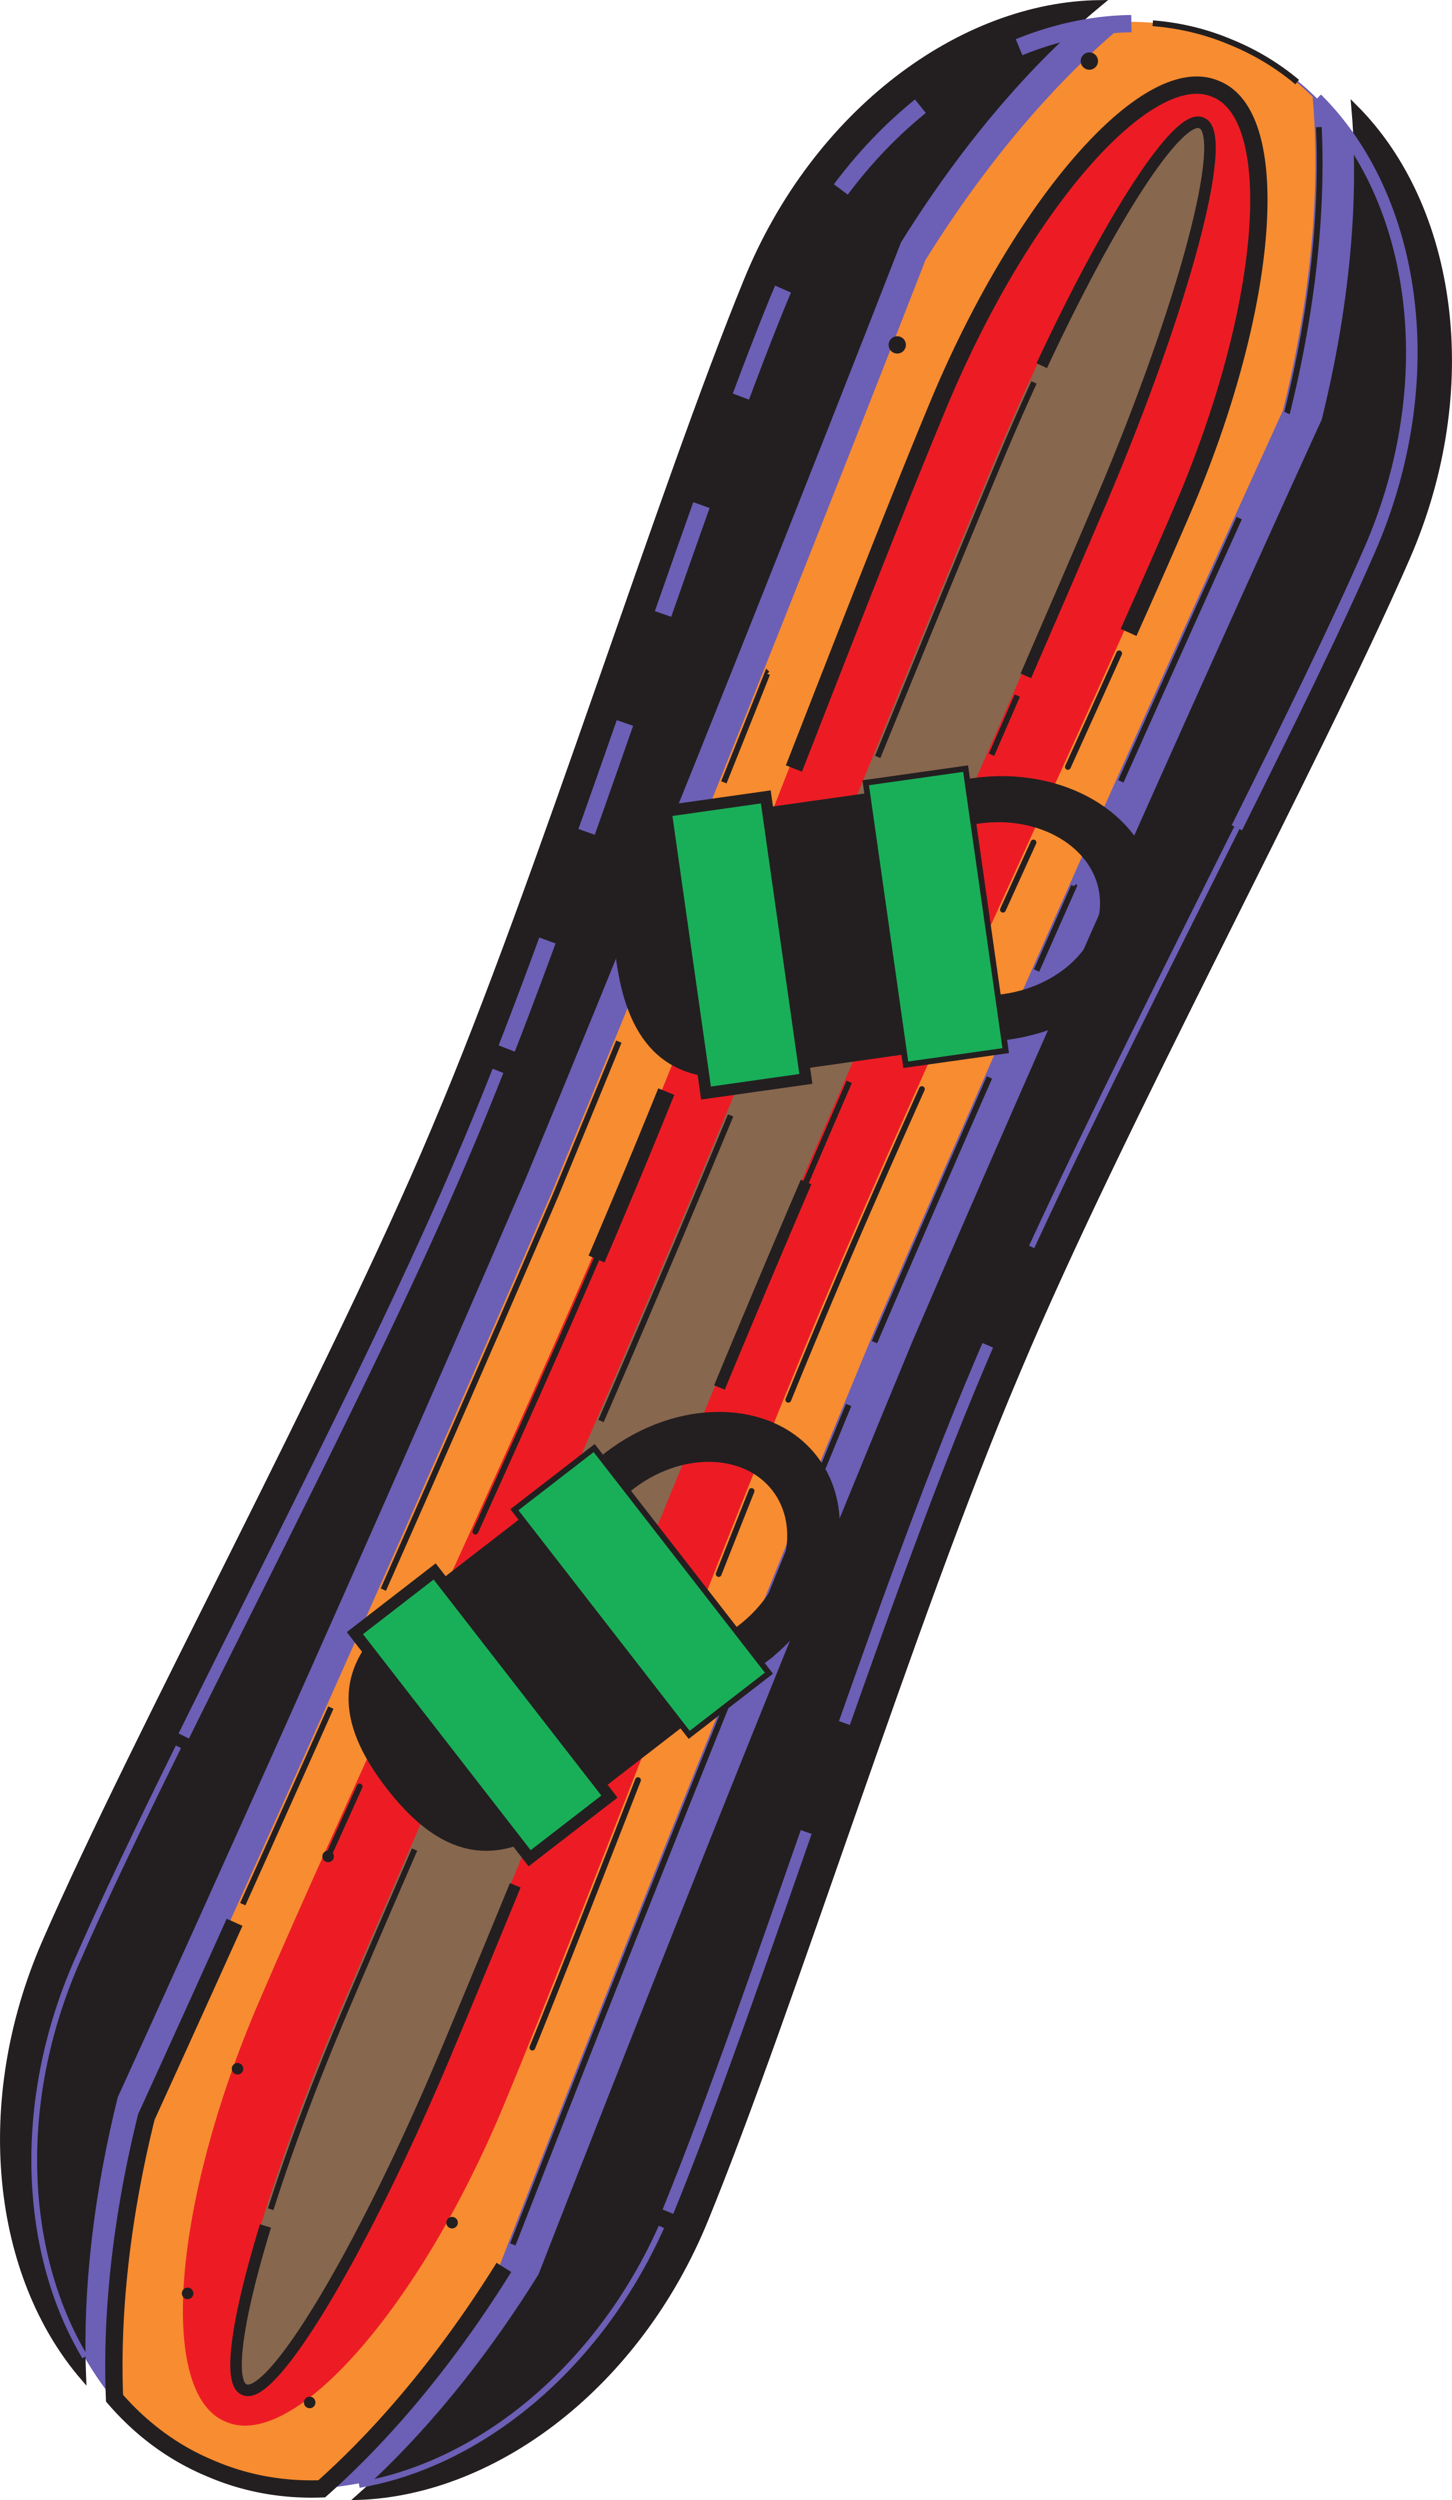 <svg xmlns="http://www.w3.org/2000/svg" width="251.644" height="433.068"><path fill="#6c5fb6" d="M238.891 32.961S224.461-6.902 177.664 7.22l-39.582 50.52-24.648 70.664-38.71 108.074-54.59 98.375-10.72 61.355s11.942 45.75 58.801 32.52l36.004-42.051 30.727-81.98 48.98-112.856 42.66-99.93 12.305-58.949"/><path fill="#f78c30" d="m95.559 206.703-.207.489c-33.035 76.816-70.727 159.18-70.727 159.18-5.175 20.933-5.98 37.472-5.511 48.71 4.496 5.223 10.004 9.39 16.43 12.098l.59.246c6.038 2.535 12.429 3.598 18.89 3.36 8.437-7.477 19.95-19.712 31.562-38.36 0 0 32.778-84.434 64.828-161.656l.208-.496c33.027-76.813 70.726-159.18 70.726-159.18 6.121-24.742 6.129-43.355 5.145-54.32-3.98-3.953-8.641-7.14-13.907-9.36l-.593-.25c-5.653-2.375-11.614-3.441-17.66-3.379-8.567 7.043-21.696 19.965-34.946 41.258 0 0-32.781 84.43-64.828 161.66"/><path fill="#231f20" d="m158.82 232-.206.489c-32.051 77.23-64.825 161.664-64.825 161.664-11.613 18.648-23.125 30.879-31.562 38.363 23.668-.883 48.277-19.367 60-48.008 14.918-36.469 35.969-104.234 53.793-146.226l.469-1.11c17.68-42.047 51.601-104.406 67.351-140.52 12.797-29.355 8.157-60.98-9.148-78.152.984 10.965.976 29.578-5.145 54.32 0 0-37.695 82.368-70.726 159.18"/><path fill="none" stroke="#231f20" d="m158.82 232-.206.489c-32.051 77.23-64.825 161.664-64.825 161.664-11.613 18.648-23.125 30.879-31.562 38.363 23.668-.883 48.277-19.367 60-48.008 14.918-36.469 35.969-104.234 53.793-146.226l.469-1.11c17.68-42.047 51.601-104.406 67.351-140.52 12.797-29.355 8.157-60.98-9.148-78.152.984 10.965.976 29.578-5.145 54.32 0 0-37.695 82.368-70.726 159.18zm0 0"/><path fill="#231f20" d="M129.422 48.547c-14.925 36.457-35.98 104.227-53.797 146.219l-.464 1.11C57.469 237.921 23.547 300.277 7.8 336.394c-12.152 27.863-8.57 57.765 6.625 75.418-.476-11.246.328-27.785 5.508-48.711 0 0 37.695-82.363 70.73-159.184l.204-.488c32.05-77.227 64.828-161.66 64.828-161.66C168.946 20.48 182.079 7.555 190.64.516c-24.031.27-49.305 18.887-61.219 48.031"/><path fill="none" stroke="#231f20" d="M129.422 48.547c-14.925 36.457-35.98 104.227-53.797 146.219l-.464 1.11C57.469 237.921 23.547 300.277 7.8 336.394c-12.152 27.863-8.57 57.765 6.625 75.418-.476-11.246.328-27.785 5.508-48.711 0 0 37.695-82.363 70.73-159.184l.204-.488c32.05-77.227 64.828-161.66 64.828-161.66C168.946 20.48 182.079 7.555 190.64.516c-24.031.27-49.305 18.887-61.219 48.031Zm0 0"/><path fill="#ed1c24" d="M105.918 210.082c-17.062 40.47-46.195 101.989-61.125 136.856-14.93 34.863-17.425 67.594-5.773 72.492l.246.102c11.652 4.902 33.398-19.735 47.984-54.739 14.59-35.015 38.387-98.777 55.508-139.219l.45-1.066c17.066-40.473 46.199-101.988 61.128-136.855 14.93-34.864 17.43-67.59 5.77-72.493l-.242-.105c-11.653-4.898-33.395 19.738-47.98 54.75-14.595 35.008-38.391 98.762-55.512 139.21l-.454 1.067"/><path fill="#88674f" d="M116.778 214.63c-16.578 39.288-43.364 99.648-57.774 133.534-14.398 33.895-22.215 63.403-17.43 65.418l.106.043c4.785 2.012 20.5-24.175 34.758-58.125 14.266-33.953 38.867-95.23 55.473-134.508l.437-1.035c16.586-39.285 43.375-99.64 57.777-133.535 14.399-33.89 22.215-63.402 17.426-65.414l-.101-.043c-4.782-2.012-20.496 24.18-34.762 58.125-14.262 33.953-38.86 95.23-55.469 134.504l-.441 1.035"/><path fill="none" stroke="#231f20" stroke-width="3" d="M40.657 332.961a7817.333 7817.333 0 0 1-15.293 33.723c-5.18 20.926-5.977 37.473-5.516 48.71 4.504 5.223 10.004 9.388 16.434 12.09l.593.25c6.036 2.536 12.426 3.598 18.883 3.36 8.442-7.48 19.953-19.703 31.57-38.355"/><path fill="none" stroke="#231f20" d="M57.336 295.778a9757.367 9757.367 0 0 1-15.261 34.046m65.175-149.402a6392.597 6392.597 0 0 1-10.953 26.594l-.207.488c-9.847 22.896-20.1 46.281-29.656 67.836m66.536-158.633a7241.904 7241.904 0 0 1-7.52 18.801"/><path fill="none" stroke="#231f20" stroke-dasharray="0, 60" stroke-linecap="round" stroke-width="3" d="M188.793 10.578c-7.914 7.606-17.757 18.852-27.671 34.774 0 0-11.13 28.672-26.762 67.89"/><path fill="none" stroke="#231f20" d="M224.813 14.215a43.315 43.315 0 0 0-10.984-6.7l-.59-.245c-4.336-1.824-8.856-2.88-13.453-3.242"/><path fill="none" stroke="#6c5fb6" stroke-width="2" d="M214.36 143.38c8.988-18.056 17.23-34.872 23.02-48.145 12.792-29.356 8.156-60.98-9.15-78.153"/><path fill="none" stroke="#6c5fb6" d="M178.797 215.98c10.535-22.808 23.7-48.78 35.563-72.6"/><path fill="none" stroke="#6c5fb6" stroke-dasharray="70, 20" stroke-width="2" d="M115.758 383.086c14.922-36.46 35.977-104.23 53.793-146.226l.469-1.106c2.61-6.199 5.574-12.844 8.777-19.773"/><path fill="none" stroke="#6c5fb6" d="M62.239 430.422c20.828-3.539 41.41-20.11 52.39-44.695"/><path fill="none" stroke="#231f20" d="M147.075 243.36c-26.235 63.66-51.77 128.89-58.2 145.398"/><path fill="none" stroke="#231f20" stroke-dasharray="50, 20" d="M171.477 186.625a6256.753 6256.753 0 0 0-19.117 43.961l-.211.485c-1.692 4.082-3.383 8.18-5.074 12.289m39.05-89.875a8777.328 8777.328 0 0 0-6.48 14.62m48.918-146.089c.531 11.242-.191 28.035-5.477 49.387 0 0-12.89 28.277-29.562 65.566"/><path fill="none" stroke="#6c5fb6" d="M30.926 302.563c-6.887 13.945-13.074 26.808-17.699 37.414-10.625 24.379-9.219 50.324 1.48 68.25"/><path fill="none" stroke="#6c5fb6" stroke-width="2" d="M86.305 185.48a564.31 564.31 0 0 1-5.254 12.868l-.469 1.101c-7.02 16.7-16.601 36.598-26.59 56.778-7.449 15.066-15.132 30.293-22.144 44.465"/><path fill="none" stroke="#6c5fb6" stroke-dasharray="20, 20" stroke-width="3" d="M196.075 4.094c-24.04.273-49.309 18.895-61.23 48.027-13.184 32.223-31.157 88.887-47.462 130.614"/><path fill="none" stroke="#231f20" stroke-linecap="round" d="M185.075 132.836a7866.419 7866.419 0 0 0 8.886-19.664M173.82 157.57c1.774-3.898 3.536-7.785 5.294-11.64m-42.492 96.527a1436.694 1436.694 0 0 1 6.875-16.574l.453-1.066c4.574-10.856 10.015-23.215 15.824-36.176m-35.219 83.996c1.918-4.86 3.824-9.664 5.695-14.371m-37.984 96.398c5.434-13.402 11.734-29.5 18.305-46.324"/><path fill="none" stroke="#231f20" stroke-dasharray="0, 40" stroke-linecap="round" stroke-width="2" d="M56.868 321.547c-4.262 9.485-8.125 18.211-11.336 25.703-14.934 34.864-17.426 67.59-5.778 72.489l.246.105c11.657 4.898 33.399-19.738 47.989-54.742.695-1.672 1.414-3.422 2.152-5.215"/><path fill="none" stroke="#231f20" stroke-linecap="round" d="M62.332 309.434c-1.878 4.14-3.703 8.195-5.464 12.113m46.515-103.469c-6.164 14.313-13.476 30.645-20.992 47.22"/><path fill="none" stroke="#231f20" stroke-width="3" d="M115.473 189.078c-2.91 7.18-5.715 13.993-8.367 20.246l-.45 1.067a984.277 984.277 0 0 1-3.273 7.687M195.59 109.54c3.532-7.895 6.746-15.184 9.485-21.575 14.93-34.867 17.425-67.594 5.773-72.496l-.25-.102c-11.652-4.898-33.39 19.739-47.976 54.747-6.86 16.453-15.75 39.253-25.028 63.003"/><path fill="none" stroke="#231f20" stroke-width="2" d="M124.684 240.328a3808.617 3808.617 0 0 1 7.965-19.027l.437-1.035a3638.176 3638.176 0 0 1 6.614-15.531M46.012 385.559c-4.902 16.015-6.566 27.125-3.7 28.332l.102.043c4.786 2.008 20.504-24.176 34.762-58.125 3.508-8.344 7.637-18.34 12.125-29.254"/><path fill="none" stroke="#231f20" d="M71.848 320.367c-4.535 10.446-8.672 20.028-12.101 28.114-5.25 12.347-9.625 24.113-12.833 34.18M126.622 193.2a3360.55 3360.55 0 0 1-8.665 20.707l-.437 1.035a4100.8 4100.8 0 0 1-13.36 31.199M179.2 66.239a453.985 453.985 0 0 0-5.774 13.164c-5.8 13.812-13.316 32.156-21.312 51.703"/><path fill="none" stroke="#231f20" stroke-width="2" d="M177.786 117.067c4.918-11.309 9.398-21.684 13.074-30.336 14.402-33.887 22.219-63.399 17.43-65.41l-.098-.043c-4-1.68-15.617 16.304-27.649 42.062"/><path fill="none" stroke="#231f20" d="M171.836 130.739c1.516-3.477 3.008-6.907 4.465-10.258M139.7 204.735a6446.34 6446.34 0 0 1 7.476-17.352"/><path fill="#231f20" d="M174.926 179.555c-15.406 2.18-29.3-5.961-31.039-18.188-1.738-12.222 9.344-23.902 24.754-26.082 15.402-2.18 29.3 5.97 31.04 18.192 1.737 12.219-9.345 23.894-24.755 26.078zm16.098-24.856c-1.203-8.43-10.785-14.042-21.414-12.542-10.625 1.503-18.262 9.554-17.063 17.988 1.2 8.43 10.778 14.043 21.41 12.539 10.625-1.5 18.262-9.559 17.067-17.985"/><path fill="none" stroke="#231f20" d="M174.926 179.555c-15.406 2.18-29.3-5.961-31.039-18.188-1.738-12.222 9.344-23.902 24.754-26.082 15.402-2.18 29.3 5.97 31.04 18.192 1.737 12.219-9.345 23.894-24.755 26.078zm16.098-24.856c-1.203-8.43-10.785-14.042-21.414-12.542-10.625 1.503-18.262 9.554-17.063 17.988 1.2 8.43 10.778 14.043 21.41 12.539 10.625-1.5 18.262-9.559 17.067-17.985zm0 0"/><path fill="#231f20" stroke="#231f20" d="m158.055 136.785-34.144 4.832c-15.672 2.22-18.317 12.7-16.579 24.926 1.743 12.223 7.2 21.559 22.872 19.344l37.03-5.246"/><path fill="#19af59" d="m122.356 189.328-6.95-48.843 17.313-2.453 6.945 48.847-17.308 2.45"/><path fill="none" stroke="#231f20" stroke-width="2" d="m122.356 189.328-6.95-48.843 17.313-2.453 6.945 48.847zm0 0"/><path fill="#19af59" d="m156.98 184.43-6.944-48.848 17.312-2.449 6.95 48.848-17.317 2.449"/><path fill="none" stroke="#231f20" d="m156.98 184.43-6.944-48.848 17.312-2.449 6.95 48.848zm0 0"/><path fill="#231f20" d="M132.618 287.395c-12.309 9.508-28.426 9.3-36-.453-7.582-9.758-3.754-25.383 8.546-34.887 12.297-9.504 28.415-9.309 35.993.453 7.582 9.762 3.757 25.379-8.54 34.887zm1.632-29.543c-5.234-6.735-16.347-6.875-24.828-.313-8.484 6.555-11.125 17.328-5.89 24.059 5.226 6.734 16.34 6.871 24.82.312 8.484-6.554 11.121-17.328 5.898-24.058"/><path fill="none" stroke="#231f20" d="M132.618 287.395c-12.309 9.508-28.426 9.3-36-.453-7.582-9.758-3.754-25.383 8.546-34.887 12.297-9.504 28.415-9.309 35.993.453 7.582 9.762 3.757 25.379-8.54 34.887zm1.632-29.543c-5.234-6.735-16.347-6.875-24.828-.313-8.484 6.555-11.125 17.328-5.89 24.059 5.226 6.734 16.34 6.871 24.82.312 8.484-6.554 11.121-17.328 5.898-24.058zm0 0"/><path fill="#231f20" stroke="#231f20" d="m96.72 258.582-27.266 21.075c-12.508 9.671-9.598 20.082-2.02 29.843 7.578 9.758 16.957 15.172 29.473 5.5l29.566-22.855"/><path fill="#19af59" d="M91.793 321.871 61.504 282.88l13.825-10.687 30.289 38.996-13.825 10.683"/><path fill="none" stroke="#231f20" stroke-width="2" d="M91.793 321.871 61.504 282.88l13.825-10.687 30.289 38.996zm0 0"/><path fill="#19af59" d="m119.442 300.5-30.293-38.996 13.828-10.683 30.289 38.992-13.824 10.687"/><path fill="none" stroke="#231f20" d="m119.442 300.5-30.293-38.996 13.828-10.683 30.289 38.992zm0 0"/></svg>
